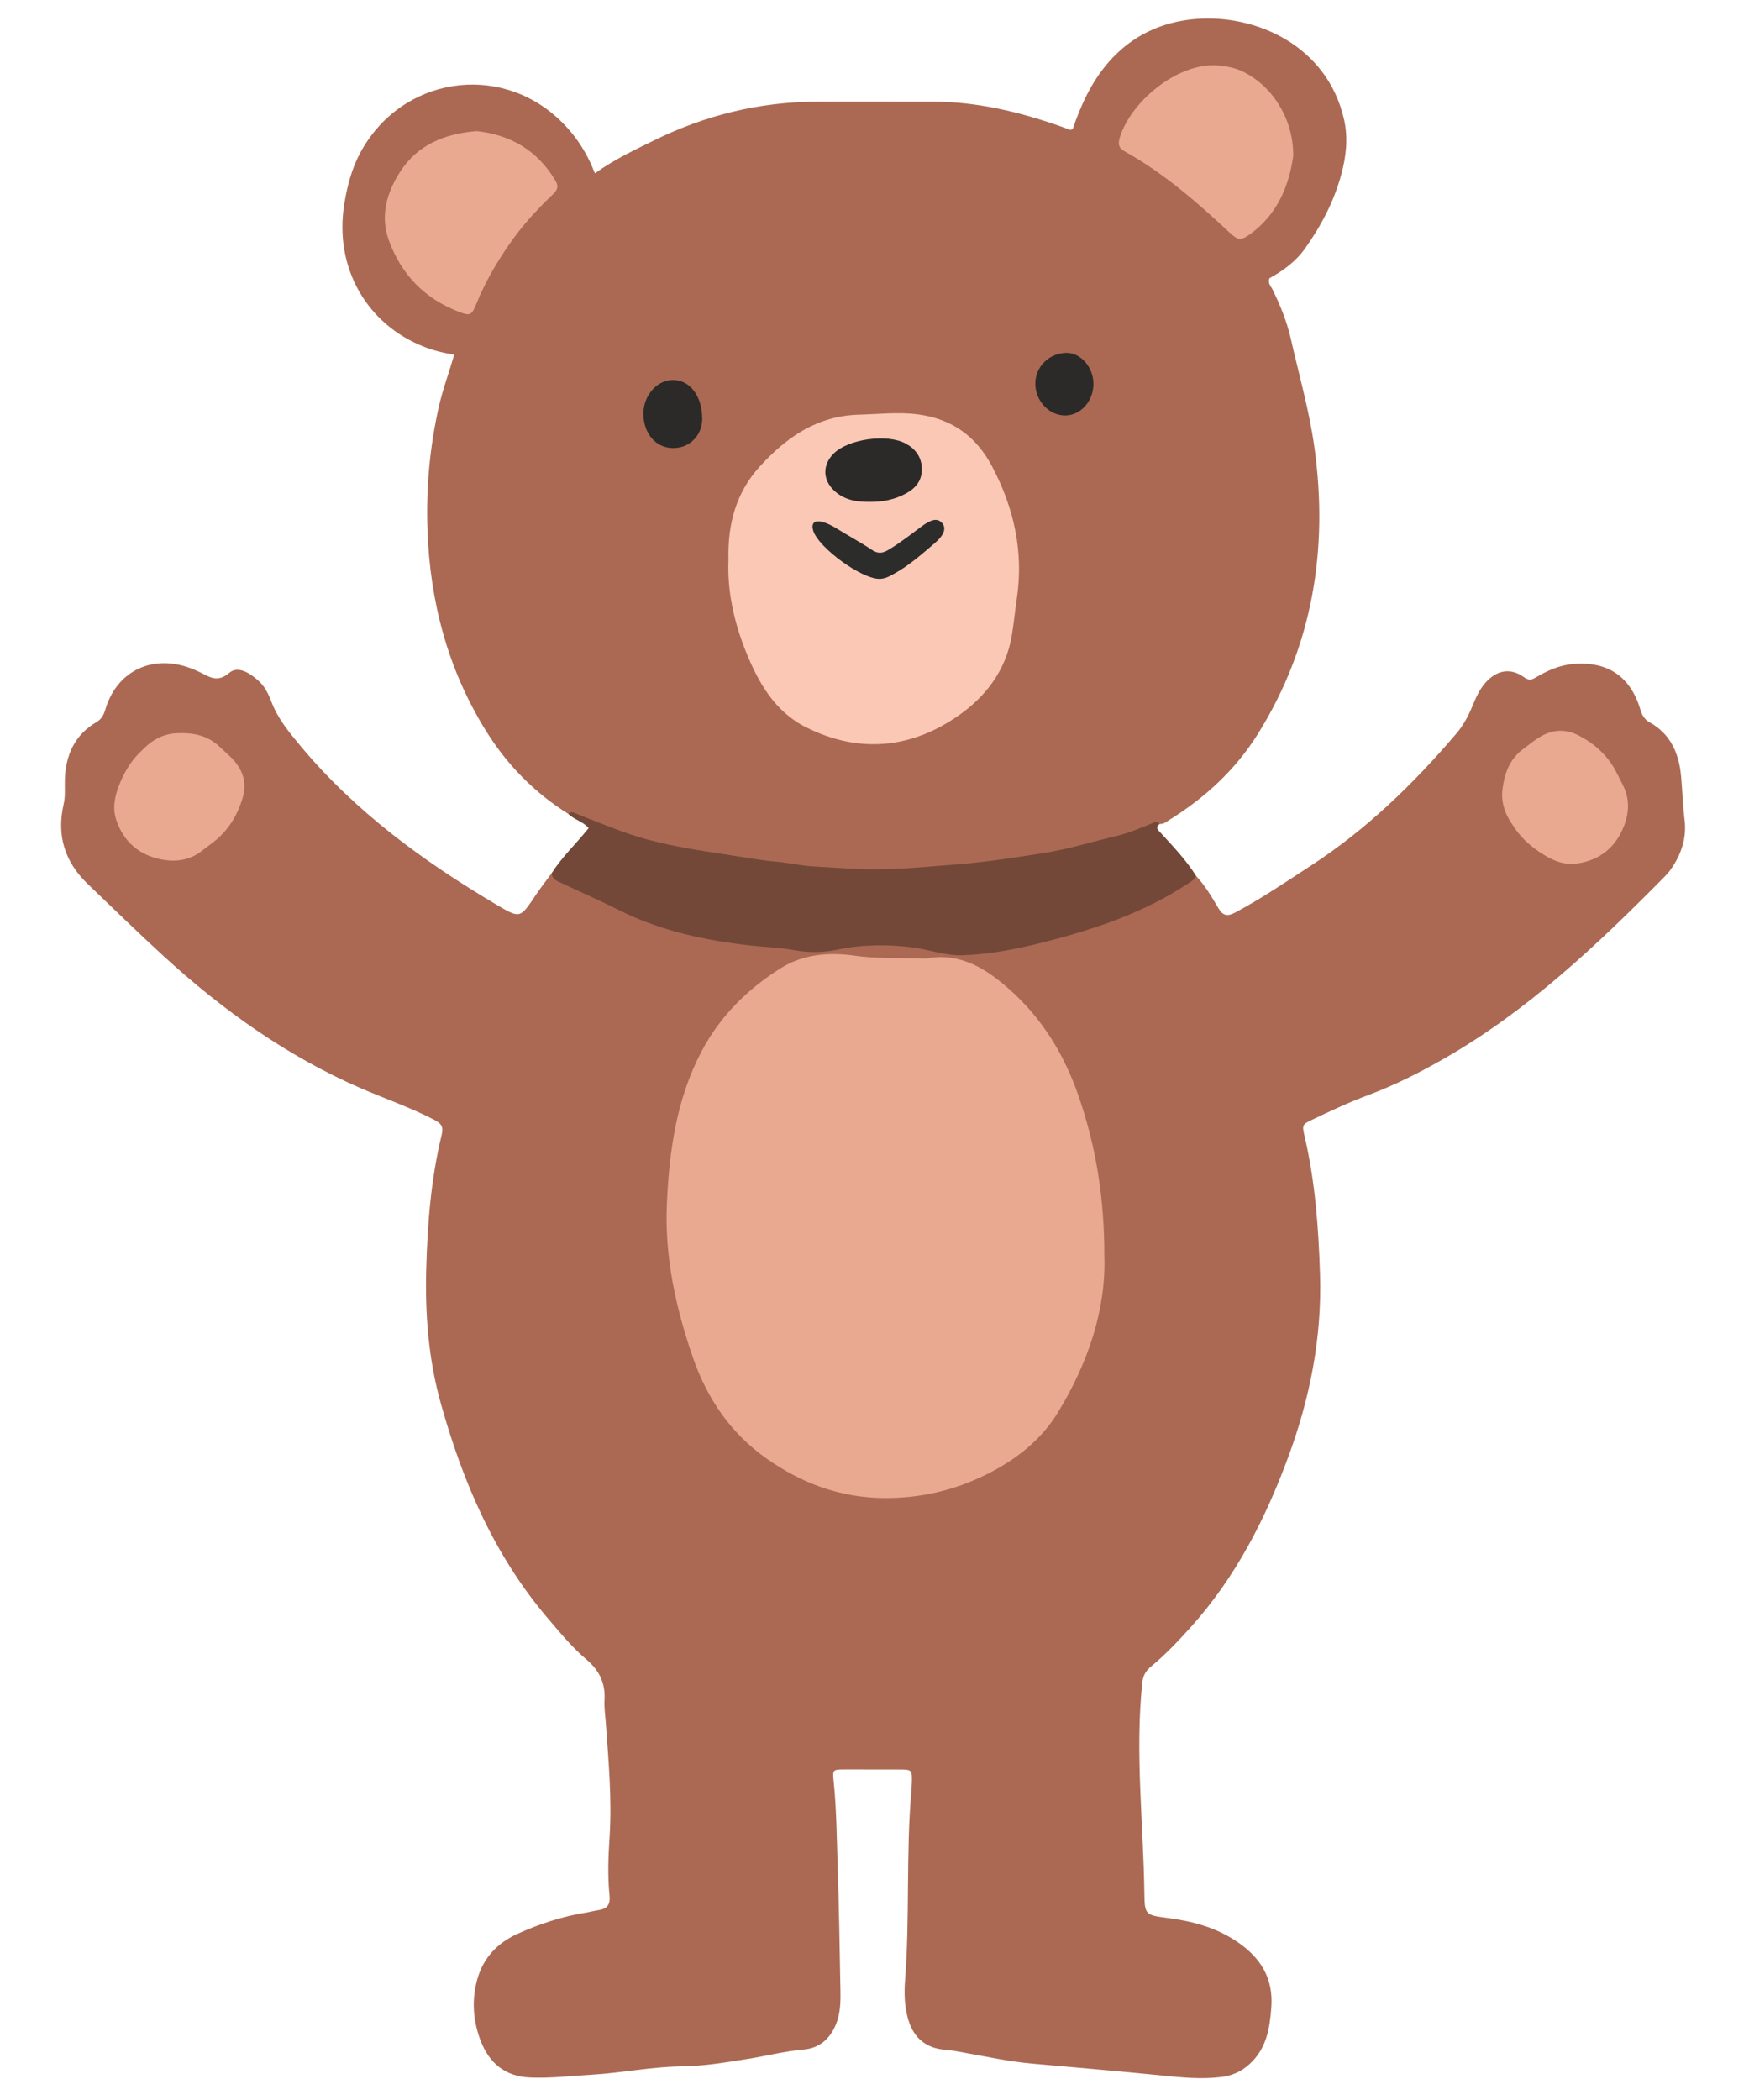 <?xml version="1.0" encoding="UTF-8" standalone="no"?>
<!DOCTYPE svg PUBLIC "-//W3C//DTD SVG 1.1//EN" "http://www.w3.org/Graphics/SVG/1.1/DTD/svg11.dtd">
<svg width="100%" height="100%" viewBox="0 0 434 521" version="1.1" xmlns="http://www.w3.org/2000/svg" xmlns:xlink="http://www.w3.org/1999/xlink" xml:space="preserve" xmlns:serif="http://www.serif.com/" style="fill-rule:evenodd;clip-rule:evenodd;stroke-linejoin:round;stroke-miterlimit:2;">
    <g id="Artboard1" transform="matrix(0.896,0,0,0.867,0,0)">
        <rect x="0" y="0" width="483.703" height="600" style="fill:none;"/>
        <g transform="matrix(2.89,0,0,2.988,-820.921,-143.704)">
            <path d="M398.681,131.978C399.534,132.902 400.178,133.979 400.806,135.053C401.256,135.823 401.703,135.862 402.439,135.471C404.932,134.147 407.26,132.56 409.621,131.027C414.966,127.563 419.485,123.179 423.604,118.355C424.255,117.593 424.725,116.731 425.111,115.811C425.455,114.995 425.792,114.167 426.388,113.49C427.485,112.245 428.805,112.021 430.083,112.933C430.491,113.224 430.742,113.254 431.176,112.996C432.3,112.328 433.483,111.788 434.819,111.676C438.116,111.399 440.307,112.875 441.253,116.055C441.408,116.58 441.634,116.987 442.138,117.266C444.163,118.389 444.958,120.275 445.153,122.445C445.278,123.843 445.32,125.244 445.489,126.646C445.695,128.348 445.162,129.947 444.156,131.357C443.977,131.612 443.768,131.849 443.548,132.071C437.116,138.572 430.501,144.85 422.491,149.44C420.133,150.791 417.713,152.016 415.168,152.964C413.355,153.639 411.612,154.457 409.871,155.287C408.84,155.779 408.813,155.79 409.085,156.958C410.093,161.297 410.413,165.701 410.551,170.146C410.738,176.192 409.591,181.97 407.514,187.601C405.312,193.565 402.457,199.156 398.156,203.924C396.965,205.244 395.75,206.534 394.381,207.666C393.87,208.087 393.594,208.528 393.521,209.226C392.81,215.957 393.631,222.67 393.718,229.39C393.743,231.446 393.839,231.491 395.877,231.752C398.285,232.061 400.562,232.651 402.612,234.043C404.869,235.574 406.093,237.537 405.884,240.349C405.731,242.375 405.415,244.271 403.816,245.741C403.009,246.484 402.124,246.87 401.036,247C399.152,247.225 397.281,247.038 395.423,246.851C391.273,246.434 387.12,246.085 382.968,245.713C380.742,245.514 378.539,245.035 376.333,244.641C375.77,244.539 375.216,244.425 374.64,244.385C372.836,244.256 371.642,243.286 371.112,241.56C370.722,240.292 370.69,238.978 370.789,237.681C371.254,231.642 370.862,225.577 371.396,219.542C371.414,219.334 371.424,219.125 371.431,218.917C371.473,217.537 371.472,217.542 370.104,217.546C368.383,217.549 366.661,217.534 364.938,217.541C363.907,217.544 363.829,217.564 363.935,218.587C364.222,221.343 364.238,224.108 364.329,226.87C364.459,230.83 364.524,234.792 364.594,238.754C364.613,239.849 364.586,240.947 364.149,241.987C363.575,243.352 362.566,244.233 361.1,244.359C359.274,244.516 357.51,244.976 355.712,245.261C353.6,245.597 351.494,245.957 349.348,245.98C346.472,246.011 343.647,246.606 340.784,246.771C338.813,246.886 336.858,247.124 334.861,247.043C332.409,246.944 330.934,245.614 330.134,243.572C329.391,241.674 329.224,239.617 329.807,237.586C330.394,235.543 331.754,234.141 333.638,233.288C335.729,232.339 337.908,231.622 340.188,231.252C340.599,231.185 341.003,231.074 341.413,231.013C342.229,230.891 342.557,230.483 342.466,229.621C342.27,227.749 342.35,225.87 342.471,223.994C342.704,220.389 342.374,216.801 342.121,213.211C342.067,212.431 341.942,211.646 341.986,210.871C342.08,209.277 341.476,208.045 340.281,207.038C338.88,205.854 337.721,204.439 336.536,203.05C331.418,197.046 328.398,189.996 326.298,182.491C325.121,178.286 324.783,174.001 324.9,169.639C325.019,165.296 325.351,160.993 326.381,156.769C326.574,155.975 326.336,155.679 325.676,155.335C323.402,154.15 320.98,153.324 318.638,152.308C311.572,149.243 305.396,144.831 299.742,139.659C297.278,137.407 294.892,135.073 292.48,132.764C290.263,130.642 289.46,128.104 290.161,125.077C290.335,124.329 290.246,123.52 290.272,122.738C290.35,120.397 291.208,118.476 293.29,117.252C293.788,116.958 293.992,116.573 294.149,116.041C295.2,112.476 298.436,110.805 301.985,111.965C302.381,112.094 302.77,112.253 303.146,112.432C304.087,112.878 304.844,113.538 306.026,112.527C306.865,111.81 308.013,112.554 308.821,113.279C309.415,113.812 309.776,114.525 310.05,115.258C310.666,116.905 311.751,118.206 312.863,119.54C318.121,125.843 324.63,130.582 331.625,134.724C333.898,136.07 333.901,136.044 335.368,133.846C335.855,133.114 336.403,132.422 336.923,131.711C339.293,132.907 341.739,133.934 344.116,135.112C348.64,137.354 353.556,137.917 358.476,138.495C361.133,138.807 363.733,138.765 366.384,138.273C368.585,137.863 370.885,138.065 373.05,138.637C375.771,139.356 378.431,139.119 381.087,138.552C386.758,137.34 392.306,135.763 397.254,132.577C397.69,132.294 398.143,132.028 398.681,131.978Z" style="fill:rgb(171,105,83);"/>
            <path d="M338.522,126.039C335.237,123.992 332.602,121.281 330.577,118.006C326.96,112.147 325.262,105.713 325.019,98.86C324.876,94.878 325.229,90.971 326.102,87.064C326.477,85.388 327.083,83.806 327.577,82.051C326.557,81.9 325.622,81.665 324.717,81.313C319.27,79.201 316.046,73.79 317.05,67.612C317.325,65.911 317.765,64.23 318.588,62.706C322.5,55.466 331.886,53.998 337.745,59.637C339.199,61.038 340.274,62.656 341.065,64.693C342.942,63.351 344.908,62.428 346.86,61.477C351.717,59.108 356.84,57.862 362.246,57.828C365.948,57.805 369.651,57.83 373.354,57.825C377.687,57.819 381.823,58.819 385.875,60.259C386.119,60.346 386.358,60.445 386.605,60.528C386.646,60.542 386.703,60.504 386.852,60.463C387.223,59.341 387.686,58.192 388.254,57.085C390.427,52.865 393.896,50.323 398.573,49.918C404.415,49.413 411.24,52.479 412.849,59.516C413.257,61.301 413.06,63.047 412.597,64.771C411.9,67.369 410.663,69.717 409.108,71.899C408.216,73.155 406.992,74.036 405.702,74.743C405.528,75.223 405.843,75.494 405.994,75.803C406.732,77.305 407.367,78.849 407.739,80.48C408.536,83.984 409.538,87.462 410.024,91.009C411.354,100.708 409.859,109.938 404.613,118.351C402.487,121.76 399.585,124.456 396.165,126.576C395.864,126.763 395.585,127.033 395.182,126.998C391.11,128.963 386.716,129.745 382.316,130.521C377.897,131.302 373.425,131.654 368.957,131.791C364.854,131.917 360.737,131.483 356.672,130.872C351.732,130.128 346.751,129.537 342.063,127.613C340.865,127.121 339.802,126.339 338.522,126.039Z" style="fill:rgb(171,105,83);"/>
            <path d="M338.522,126.039C338.808,125.722 339.074,125.937 339.36,126.049C341.634,126.934 343.88,127.902 346.245,128.527C348.553,129.136 350.901,129.518 353.262,129.866C355.002,130.122 356.729,130.458 358.486,130.617C359.671,130.725 360.844,131.004 362.028,131.067C363.687,131.155 365.352,131.291 367.001,131.331C369.947,131.404 372.901,131.092 375.85,130.861C378.595,130.647 381.307,130.213 384.014,129.795C386.414,129.424 388.756,128.685 391.129,128.126C392.248,127.863 393.294,127.408 394.352,126.98C394.64,126.864 394.911,126.664 395.182,126.998C394.719,127.347 395.049,127.593 395.289,127.856C396.492,129.17 397.727,130.458 398.68,131.978C398.497,132.388 398.116,132.56 397.767,132.79C393.577,135.54 388.908,137.09 384.104,138.315C381.534,138.97 378.953,139.481 376.29,139.573C374.646,139.631 373.128,139.032 371.532,138.827C369.071,138.511 366.673,138.539 364.261,139.042C362.869,139.333 361.477,139.33 360.08,139.07C358.753,138.824 357.401,138.795 356.063,138.647C351.645,138.158 347.364,137.25 343.357,135.24C341.592,134.354 339.777,133.562 337.991,132.714C337.536,132.499 336.973,132.371 336.924,131.711C337.919,130.138 339.294,128.866 340.466,127.393C339.896,126.737 339.067,126.589 338.522,126.039Z" style="fill:rgb(115,72,56);"/>
            <path d="M389.885,168.37C390.053,173.511 388.314,178.645 385.413,183.388C383.808,186.014 381.384,187.893 378.648,189.259C375.538,190.814 372.223,191.591 368.708,191.552C364.541,191.505 360.845,190.121 357.499,187.76C354.067,185.338 351.808,182.01 350.446,178.063C348.806,173.308 347.736,168.427 347.96,163.384C348.186,158.329 348.873,153.332 351.295,148.754C353.071,145.394 355.685,142.814 358.865,140.815C361.035,139.452 363.513,139.263 365.97,139.613C368.002,139.901 370.023,139.822 372.052,139.86C372.364,139.866 372.684,139.897 372.989,139.848C376.145,139.334 378.55,140.868 380.743,142.798C383.898,145.572 386.025,149.058 387.397,153.009C389.067,157.816 389.888,162.768 389.885,168.37Z" style="fill:rgb(233,168,144);"/>
            <path d="M353.864,101.763C353.768,98.276 354.595,95.259 356.854,92.78C359.411,89.973 362.352,87.907 366.395,87.804C368.263,87.756 370.108,87.532 371.991,87.773C375.263,88.193 377.591,89.865 379.114,92.739C381.222,96.715 382.161,100.91 381.497,105.409C381.323,106.593 381.209,107.786 381.011,108.966C380.448,112.316 378.482,114.849 375.816,116.682C371.261,119.816 366.312,120.241 361.308,117.746C358.289,116.24 356.704,113.422 355.508,110.428C354.379,107.604 353.743,104.653 353.864,101.763Z" style="fill:rgb(251,200,182);"/>
            <path d="M297.609,120C298.567,118.988 299.652,118.37 300.99,118.308C302.505,118.237 303.918,118.484 305.089,119.596C305.63,120.11 306.214,120.569 306.678,121.168C307.482,122.21 307.667,123.34 307.286,124.582C306.758,126.298 305.839,127.748 304.382,128.831C303.998,129.116 303.629,129.42 303.24,129.698C302.135,130.485 300.864,130.645 299.595,130.409C297.424,130.008 295.906,128.731 295.199,126.614C294.771,125.336 295.119,124.093 295.627,122.91C296.105,121.794 296.76,120.782 297.609,120Z" style="fill:rgb(233,168,144);"/>
            <path d="M429.097,127.221C428.276,126.095 427.865,124.916 428.046,123.589C428.252,122.087 428.751,120.742 430.058,119.792C430.66,119.353 431.218,118.862 431.892,118.515C433.063,117.912 434.207,117.936 435.358,118.536C436.951,119.367 438.21,120.534 439.011,122.163C439.221,122.592 439.453,123.01 439.655,123.443C440.229,124.673 440.156,125.951 439.694,127.157C438.906,129.219 437.374,130.479 435.164,130.791C433.83,130.979 432.671,130.412 431.599,129.698C430.589,129.025 429.712,128.198 429.097,127.221Z" style="fill:rgb(233,168,144);"/>
            <path d="M329.752,60.65C332.986,61.01 335.574,62.503 337.296,65.416C337.651,66.02 337.397,66.371 336.987,66.758C335.472,68.192 334.075,69.737 332.883,71.451C331.633,73.25 330.534,75.137 329.709,77.176C329.264,78.273 329.113,78.365 328.096,77.98C324.789,76.73 322.513,74.414 321.315,71.099C320.468,68.75 321.128,66.519 322.394,64.551C324.059,61.959 326.673,60.885 329.752,60.65Z" style="fill:rgb(233,168,144);"/>
            <path d="M407.982,63.068C407.559,65.951 406.446,68.631 403.873,70.503C402.958,71.169 402.682,71.111 401.852,70.337C398.765,67.456 395.588,64.686 391.875,62.617C391.248,62.268 391.163,61.915 391.373,61.238C392.448,57.761 397.019,53.983 400.887,54.367C401.734,54.451 402.534,54.629 403.277,55.006C406.138,56.458 408.04,59.676 407.982,63.068Z" style="fill:rgb(233,168,144);"/>
            <path d="M351.348,88.222C351.343,89.768 350.164,90.977 348.632,91.004C346.936,91.036 345.706,89.638 345.714,87.69C345.721,85.911 347.074,84.425 348.634,84.483C350.234,84.543 351.353,86.085 351.348,88.222Z" style="fill:rgb(43,42,41);"/>
            <path d="M386.144,87.88C384.59,87.893 383.266,86.486 383.269,84.826C383.271,83.24 384.523,82.001 386.083,81.887C387.602,81.774 388.834,83.28 388.838,84.831C388.842,86.522 387.618,87.868 386.144,87.88Z" style="fill:rgb(43,42,41);"/>
            <path d="M367.325,96.153C366.101,96.166 364.945,95.964 364.002,95.088C362.884,94.05 362.857,92.611 363.947,91.525C365.353,90.126 369.093,89.603 370.859,90.576C371.785,91.084 372.355,91.846 372.396,92.939C372.435,94.057 371.844,94.811 370.926,95.322C369.813,95.943 368.596,96.18 367.325,96.153Z" style="fill:rgb(43,42,41);"/>
            <path d="M368.349,103.525C366.642,103.562 362.518,100.573 361.982,98.912C361.772,98.256 362.072,97.905 362.735,98.046C363.301,98.166 363.801,98.435 364.292,98.74C365.396,99.423 366.544,100.037 367.622,100.759C368.194,101.141 368.62,101.086 369.177,100.757C370.3,100.09 371.318,99.288 372.36,98.513C373.305,97.811 373.866,97.704 374.294,98.135C374.768,98.615 374.581,99.293 373.646,100.094C372.422,101.14 371.216,102.213 369.795,103.002C369.339,103.256 368.894,103.527 368.349,103.525Z" style="fill:rgb(44,44,43);"/>
        </g>
    </g>
</svg>
